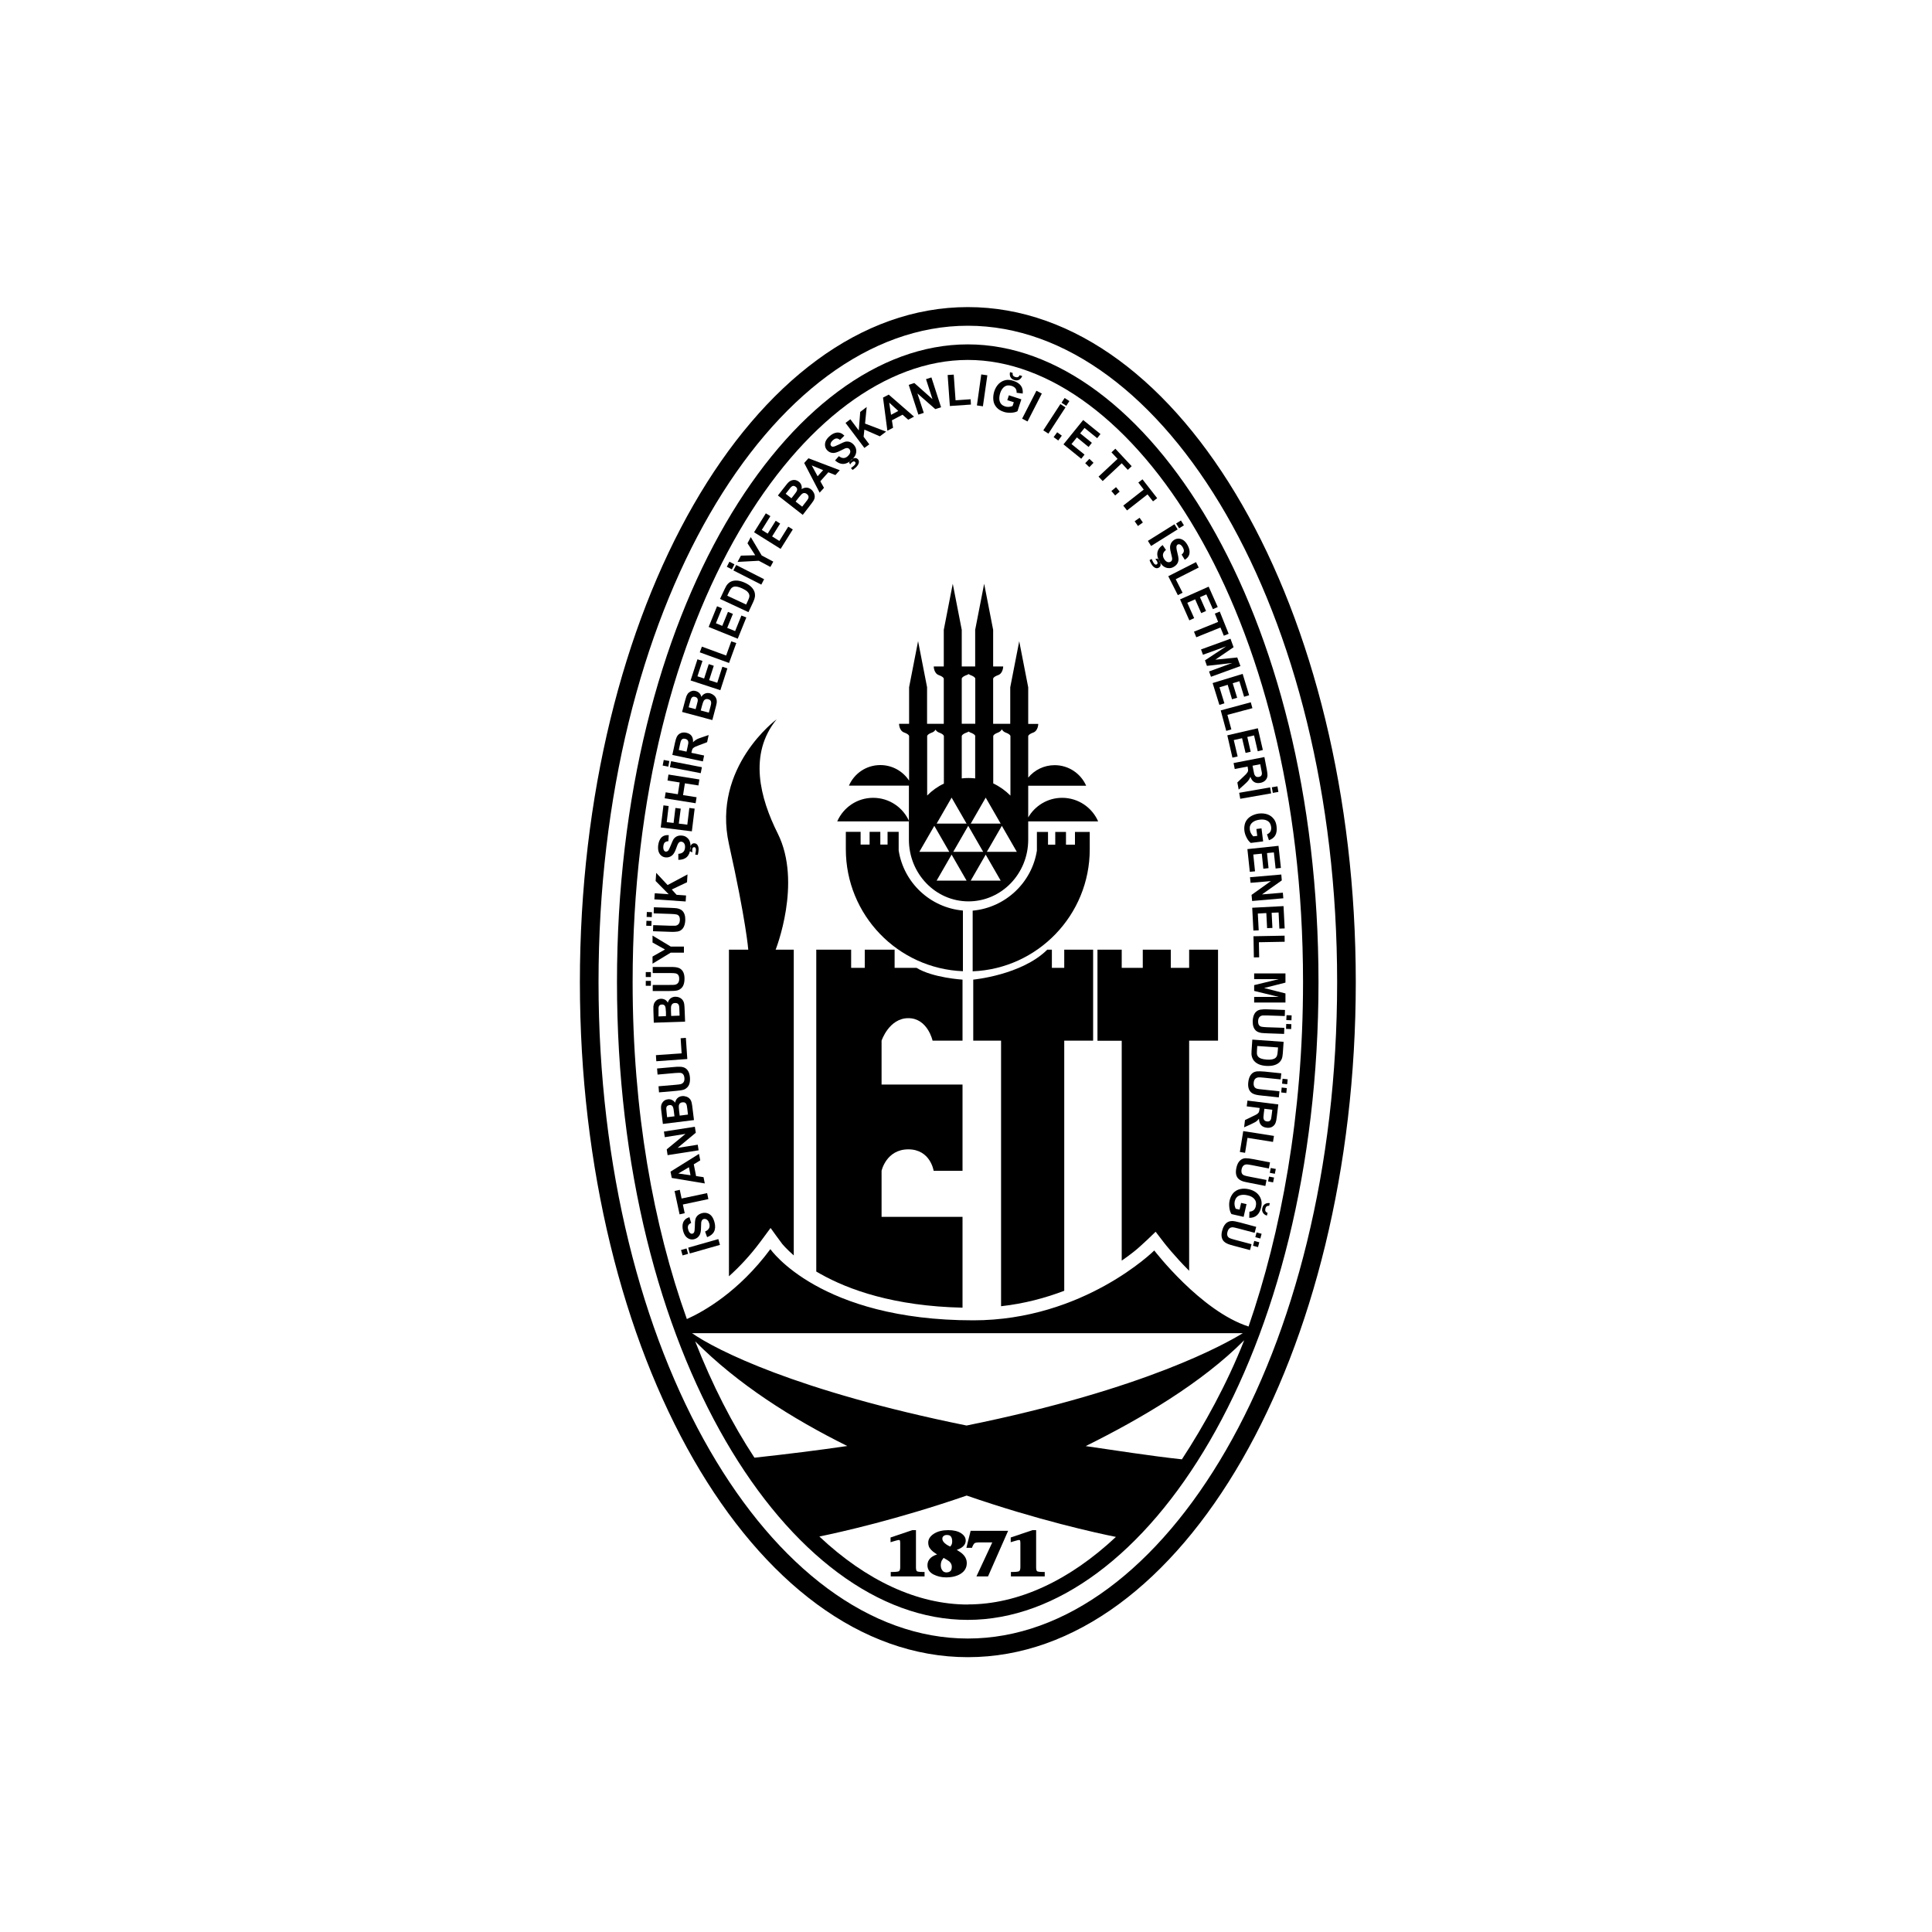 <svg xmlns="http://www.w3.org/2000/svg" id="katman_1" data-name="katman 1" viewBox="0 0 200 200"><defs><style>      .cls-1 {        fill: #000;        fill-rule: evenodd;        stroke-width: 0px;      }    </style></defs><path class="cls-1" d="M74.53,128.87l-3.12.89-.17-.6,3.12-.89.17.6h0ZM71.23,129.8l-.57.16-.16-.56.57-.16.16.56h0Z"></path><path class="cls-1" d="M73.2,128.07l-.21-.58c.39-.17.53-.44.44-.81-.04-.15-.1-.28-.19-.37-.11-.11-.24-.15-.39-.12-.15.04-.23.16-.26.36,0,.08-.01.25-.02.52,0,.35-.05.6-.14.77-.13.23-.31.37-.56.44-.17.04-.34.04-.5-.02-.16-.06-.29-.16-.4-.29-.11-.15-.2-.33-.26-.57-.08-.33-.08-.62.01-.85.11-.27.32-.45.65-.55l.18.6c-.16.07-.26.16-.31.27-.04.1-.05.24,0,.4.04.18.12.31.22.39.06.05.14.07.22.05.07-.02.13-.06.17-.14.05-.09.07-.3.08-.62,0-.36.02-.6.05-.71.09-.34.33-.56.71-.66.19-.05.38-.04.56.02.18.06.32.17.44.32.12.16.21.37.28.63.19.75-.07,1.26-.77,1.52h0Z"></path><polygon class="cls-1" points="73.33 124.13 70.69 124.69 70.88 125.59 70.35 125.71 69.83 123.29 70.37 123.17 70.56 124.07 73.2 123.51 73.33 124.13 73.33 124.13"></polygon><path class="cls-1" d="M72.36,119.45l.13.67-.67.41.24,1.22.77.11.13.65-3.42-.57-.13-.65,2.95-1.84h0ZM71.32,120.83l-1.1.65,1.26.18-.16-.83h0Z"></path><polygon class="cls-1" points="72.32 119.08 69.11 119.58 69.02 118.98 70.96 117.38 68.82 117.72 68.73 117.14 71.93 116.64 72.03 117.26 70.14 118.83 72.23 118.5 72.32 119.08 72.32 119.08"></polygon><path class="cls-1" d="M68.62,116.34l-.15-1.24c-.03-.22-.04-.37-.04-.45,0-.17.03-.32.1-.44.13-.24.33-.38.61-.41.15-.02.3,0,.43.07.13.06.24.16.32.28.03-.19.11-.34.23-.46.12-.12.28-.2.48-.22.15-.02.29,0,.44.05.15.05.27.12.36.23.1.1.16.24.2.4.03.13.07.38.11.75l.13,1.05-3.22.4h0ZM69.08,115.65l.74-.09-.05-.41c-.03-.24-.05-.39-.07-.45-.06-.23-.19-.33-.41-.3-.21.03-.32.15-.32.36,0,.06.02.24.05.54l.04.36h0ZM70.36,115.49l.86-.11-.07-.58c-.03-.22-.05-.36-.07-.43-.07-.2-.22-.29-.44-.26-.2.02-.32.13-.36.31-.02.09-.01.28.02.56l.06.5h0Z"></path><path class="cls-1" d="M68.22,113.08l-.05-.63,1.75-.15c.28-.02.46-.05.54-.07.29-.08.42-.3.39-.64-.03-.33-.18-.51-.44-.53-.11,0-.3,0-.55.02l-1.79.16-.05-.63,1.7-.15c.31-.03.53-.04.64-.03.26,0,.46.06.61.16.26.18.41.49.45.93.04.49-.06.85-.3,1.07-.11.1-.22.17-.34.21-.18.06-.45.1-.82.13l-1.72.15h0Z"></path><polygon class="cls-1" points="71.15 109.63 67.94 109.86 67.9 109.23 70.56 109.04 70.46 107.48 71 107.44 71.15 109.63 71.15 109.63"></polygon><path class="cls-1" d="M67.68,105.87l-.04-1.24c0-.22,0-.37,0-.45.02-.17.06-.32.14-.43.15-.23.36-.35.64-.36.15,0,.29.03.42.1.13.07.23.18.29.31.05-.18.14-.33.27-.44.14-.11.3-.17.49-.18.15,0,.29.02.43.08.14.06.26.15.34.26.09.11.14.25.17.42.02.13.04.38.05.76l.04,1.06-3.24.11h0ZM68.19,105.22l.75-.03v-.41c-.02-.24-.03-.4-.04-.46-.04-.23-.16-.34-.38-.33-.21,0-.33.12-.35.33,0,.06,0,.24,0,.54v.36h.01ZM69.48,105.17l.87-.03-.02-.58c0-.22-.02-.36-.03-.43-.05-.21-.19-.31-.42-.3-.2,0-.33.1-.39.28-.03.09-.04.27-.03.56l.02.51h0Z"></path><path class="cls-1" d="M67.57,102.59v-.63h1.76c.28,0,.46,0,.54-.02.29-.06.44-.26.44-.61s-.13-.52-.39-.57c-.11-.02-.29-.03-.55-.03h-1.8v-.63h1.7c.31,0,.53,0,.64.02.26.03.45.1.59.22.24.2.36.52.36.97,0,.49-.13.84-.39,1.04-.11.09-.23.15-.36.18-.18.04-.46.06-.82.06h-1.73ZM67.38,102.05h-.53v-.51h.53v.51h0ZM67.38,101.14h-.53v-.51h.53v.51h0Z"></path><polygon class="cls-1" points="70.8 98.62 69.43 98.62 67.55 99.76 67.55 99.02 68.84 98.29 67.55 97.57 67.55 96.85 69.44 97.99 70.8 97.99 70.8 98.62 70.8 98.62"></polygon><path class="cls-1" d="M67.6,96.4l.02-.63,1.76.06c.28,0,.46,0,.54,0,.3-.05.45-.25.46-.59.01-.33-.11-.53-.37-.58-.11-.02-.29-.04-.55-.05l-1.79-.06.02-.63,1.7.06c.31.01.53.03.64.04.25.04.45.12.58.24.23.21.34.54.33.98-.02.49-.16.84-.42,1.03-.12.09-.24.14-.36.16-.19.03-.46.05-.83.03l-1.73-.06h0ZM67.43,95.85l-.53-.02.02-.51.53.02-.02.51h0ZM67.47,94.94l-.53-.02.02-.51.53.02-.02.51h0Z"></path><polygon class="cls-1" points="70.98 93.32 67.74 93.1 67.78 92.47 69.22 92.57 67.87 91.2 67.93 90.36 69.11 91.62 71.17 90.52 71.12 91.33 69.54 92.08 70.04 92.63 71.02 92.7 70.98 93.32 70.98 93.32"></polygon><path class="cls-1" d="M70.22,89.01v-.62c.42-.03.65-.23.69-.61.02-.16,0-.3-.05-.41-.07-.14-.18-.23-.33-.24-.15-.02-.27.07-.36.25-.03.07-.1.23-.19.49-.12.33-.25.55-.39.67-.2.17-.42.24-.68.22-.18-.02-.33-.08-.46-.19-.13-.11-.22-.25-.27-.41-.06-.18-.07-.38-.05-.62.04-.34.14-.61.3-.8.19-.22.46-.31.8-.29l-.04.63c-.17.01-.3.06-.38.14-.08.08-.12.21-.14.38-.02.18,0,.33.07.44.04.07.11.11.19.12.08,0,.14-.02.21-.07.08-.07.17-.26.29-.56.13-.34.23-.55.29-.65.2-.29.5-.42.89-.38.2.02.37.09.51.21.15.12.25.27.3.45.06.19.08.42.05.69-.08.77-.49,1.16-1.24,1.16h0ZM72.23,88.5l-.26-.03c.03-.14.05-.28.07-.4.02-.23-.03-.36-.17-.37-.12-.01-.19.07-.21.25,0,.09,0,.18.01.28l-.21-.08c-.03-.11-.04-.23-.02-.36.02-.14.06-.26.13-.35.09-.11.2-.16.34-.14.13.01.23.08.3.19.1.15.13.35.1.6-.02.18-.05.32-.08.41h0Z"></path><polygon class="cls-1" points="71.62 86.06 68.4 85.66 68.68 83.37 69.22 83.44 69.02 85.11 69.73 85.19 69.92 83.64 70.47 83.71 70.27 85.26 71.15 85.37 71.36 83.64 71.91 83.71 71.62 86.06 71.62 86.06"></polygon><polygon class="cls-1" points="72.01 83.15 68.81 82.64 68.91 82.02 70.17 82.22 70.36 81 69.1 80.8 69.2 80.18 72.4 80.69 72.3 81.31 70.9 81.09 70.71 82.31 72.11 82.53 72.01 83.15 72.01 83.15"></polygon><path class="cls-1" d="M72.54,80.04l-3.19-.62.12-.62,3.19.62-.12.62h0ZM69.18,79.36l-.58-.11.11-.58.58.11-.11.58h0Z"></path><path class="cls-1" d="M72.77,78.82l-3.17-.67.28-1.29c.06-.27.12-.46.18-.58.1-.2.25-.33.44-.4.16-.06.34-.07.53-.03.51.11.75.44.71.99.12-.13.27-.24.42-.32.09-.05.26-.11.5-.19l.7-.24-.16.74-.79.3c-.23.09-.36.14-.38.15-.17.07-.27.15-.33.23-.04.06-.07.16-.1.3l-.03.12,1.32.28-.13.62h0ZM71.07,77.81l.1-.46c.05-.23.07-.36.08-.39.02-.17-.02-.29-.1-.37-.05-.05-.13-.09-.22-.11-.22-.05-.37.03-.45.23-.02.04-.05.19-.11.45l-.1.48.81.17h0Z"></path><path class="cls-1" d="M70.61,73.69l.32-1.2c.06-.21.1-.35.13-.43.07-.16.15-.29.26-.37.21-.17.45-.23.71-.15.15.04.27.11.38.22.1.11.16.23.19.38.1-.16.23-.28.38-.34.16-.07.34-.08.53-.03.14.04.27.11.39.21.12.1.2.21.25.35.05.13.06.28.04.45-.02.13-.08.37-.18.74l-.27,1.02-3.13-.84h0ZM71.29,73.22l.72.19.11-.4c.06-.24.1-.38.11-.44.03-.23-.06-.37-.27-.43-.21-.06-.35.02-.43.21-.02.06-.07.23-.15.52l-.09.35h0ZM72.54,73.55l.84.22.15-.56c.06-.21.09-.35.09-.42.01-.22-.09-.35-.31-.41-.19-.05-.34,0-.45.15-.05.08-.12.25-.19.53l-.13.49h0Z"></path><polygon class="cls-1" points="74.57 71.45 71.49 70.44 72.2 68.25 72.72 68.42 72.2 70.01 72.89 70.24 73.37 68.75 73.89 68.92 73.41 70.41 74.25 70.68 74.78 69.02 75.3 69.19 74.57 71.45 74.57 71.45"></polygon><polygon class="cls-1" points="75.47 68.63 72.44 67.53 72.66 66.94 75.17 67.86 75.7 66.39 76.22 66.57 75.47 68.63 75.47 68.63"></polygon><polygon class="cls-1" points="76.37 66.12 73.36 64.9 74.23 62.76 74.74 62.97 74.11 64.52 74.77 64.79 75.36 63.34 75.87 63.55 75.28 65 76.1 65.33 76.75 63.72 77.26 63.92 76.37 66.12 76.37 66.12"></polygon><path class="cls-1" d="M74.53,62.01l.49-1.04c.11-.24.21-.41.31-.51.26-.29.61-.4,1.07-.35.22.03.46.1.74.23.5.23.82.54.96.92.05.15.07.32.05.51-.02.14-.07.32-.17.53l-.5,1.07-2.94-1.37h0ZM75.29,61.67l1.95.91.2-.43c.07-.16.12-.28.13-.36.04-.21-.04-.4-.23-.57-.11-.1-.28-.2-.51-.31-.39-.18-.7-.24-.91-.16-.1.04-.19.1-.26.2-.06.07-.14.22-.25.45l-.12.26h0Z"></path><path class="cls-1" d="M78.81,60.52l-2.89-1.47.29-.56,2.89,1.47-.29.56h0ZM75.76,58.94l-.52-.27.27-.52.52.27-.27.52h0Z"></path><polygon class="cls-1" points="79.75 58.69 78.55 58.05 76.35 58.17 76.7 57.52 78.18 57.48 77.38 56.24 77.72 55.6 78.85 57.5 80.05 58.14 79.75 58.69 79.75 58.69"></polygon><polygon class="cls-1" points="80.81 56.82 78.06 55.1 79.28 53.14 79.75 53.43 78.86 54.86 79.47 55.24 80.3 53.91 80.76 54.2 79.93 55.53 80.68 56 81.6 54.52 82.07 54.81 80.81 56.82 80.81 56.82"></polygon><path class="cls-1" d="M80.53,51.29l.77-.98c.13-.17.23-.29.29-.35.12-.12.25-.2.38-.24.26-.08.5-.03.72.14.12.09.21.21.26.35.05.14.06.28.03.43.16-.11.32-.16.49-.16.18,0,.34.06.49.18.12.09.21.21.28.34.07.14.1.28.1.42,0,.14-.05.28-.14.43-.07.11-.22.31-.45.61l-.65.84-2.56-2h0ZM81.34,51.12l.59.46.25-.32c.15-.19.24-.32.27-.37.12-.2.09-.37-.08-.5-.17-.13-.33-.12-.48.03-.04.04-.16.18-.34.42l-.22.28h0ZM82.36,51.92l.68.53.36-.46c.14-.17.22-.29.25-.35.1-.19.05-.36-.12-.5-.16-.12-.32-.14-.47-.04-.08.05-.2.19-.38.41l-.31.4h0Z"></path><path class="cls-1" d="M86.94,48.67l-.46.51-.73-.29-.83.93.38.68-.45.5-1.6-3.07.44-.49,3.25,1.24h0ZM85.21,48.67l-1.18-.49.61,1.12.57-.63h0Z"></path><path class="cls-1" d="M86.43,47.68l.41-.46c.33.26.64.26.92,0,.12-.11.2-.22.24-.34.05-.15.02-.28-.08-.4-.1-.11-.25-.13-.44-.06-.07.03-.23.11-.47.23-.31.16-.56.24-.74.24-.26,0-.48-.1-.65-.29-.12-.13-.19-.28-.21-.45-.02-.17,0-.33.07-.49.08-.17.2-.33.38-.49.25-.23.51-.36.76-.39.29-.03.55.07.79.32l-.45.44c-.14-.11-.26-.16-.38-.15-.11,0-.23.07-.36.18-.14.12-.22.25-.24.37-.02.08,0,.15.06.22.05.06.12.09.2.08.1,0,.3-.08.59-.22.32-.16.54-.26.65-.29.35-.08.65.03.91.32.13.15.21.31.24.5.03.19,0,.36-.07.54-.08.18-.22.36-.42.54-.58.52-1.14.53-1.7.03h0ZM88.26,48.65l-.17-.19c.12-.09.22-.17.31-.25.17-.16.21-.29.12-.39-.08-.09-.19-.08-.33.04-.07.06-.13.13-.18.22l-.11-.2c.06-.1.13-.2.23-.28.11-.1.22-.16.33-.18.14-.02.25.02.35.12.09.1.12.21.1.34-.03.17-.14.35-.33.52-.14.12-.25.21-.33.25h0Z"></path><polygon class="cls-1" points="89.48 46.37 87.53 43.78 88.03 43.4 88.9 44.56 89.05 42.64 89.72 42.13 89.55 43.85 91.73 44.68 91.08 45.17 89.48 44.47 89.4 45.21 89.99 46 89.48 46.37 89.48 46.37"></polygon><path class="cls-1" d="M94.62,43.13l-.6.32-.59-.52-1.1.58.12.77-.59.31-.45-3.43.59-.31,2.62,2.28h0ZM92.99,42.54l-.94-.86.19,1.26.75-.4h0Z"></path><polygon class="cls-1" points="95.07 42.92 94.07 39.84 94.65 39.65 96.53 41.32 95.86 39.25 96.42 39.07 97.42 42.16 96.82 42.35 94.97 40.73 95.63 42.74 95.07 42.92 95.07 42.92"></polygon><polygon class="cls-1" points="98.33 42.03 98.1 38.82 98.73 38.78 98.92 41.44 100.48 41.33 100.51 41.88 98.33 42.03 98.33 42.03"></polygon><polygon class="cls-1" points="101.13 41.97 101.58 38.76 102.21 38.85 101.75 42.06 101.13 41.97 101.13 41.97"></polygon><path class="cls-1" d="M104.27,41.44l.17-.52,1.29.42-.4,1.23c-.19.1-.43.15-.71.16-.26,0-.5-.02-.72-.1-.3-.1-.54-.24-.72-.44-.2-.22-.32-.47-.35-.78-.03-.29,0-.58.09-.88.1-.31.25-.57.45-.78.22-.22.47-.35.77-.41.22-.04.48-.01.76.08.71.23,1.04.67.97,1.32l-.63-.08c.02-.36-.15-.59-.51-.71-.29-.09-.54-.07-.75.08-.19.13-.34.36-.44.66-.1.32-.12.59-.06.83.08.27.26.45.55.55.25.08.51.07.79-.04l.13-.39-.69-.22h0ZM105.54,38.84l.28.09c-.08.18-.19.31-.34.39-.15.07-.31.08-.49.02-.18-.06-.31-.16-.39-.31-.07-.15-.09-.32-.04-.51l.28.09c-.05.21.04.35.26.42.22.07.37,0,.45-.19h0Z"></path><polygon class="cls-1" points="105.81 43.34 107.29 40.45 107.85 40.74 106.37 43.63 105.81 43.34 105.81 43.34"></polygon><path class="cls-1" d="M108,44.55l1.77-2.72.53.34-1.77,2.72-.53-.34h0ZM109.89,41.69l.32-.49.49.32-.32.49-.49-.32h0Z"></path><polygon class="cls-1" points="109.07 45.25 109.44 44.75 109.92 45.1 109.55 45.6 109.07 45.25 109.07 45.25"></polygon><polygon class="cls-1" points="110.09 46 112.13 43.48 113.92 44.93 113.58 45.36 112.27 44.3 111.82 44.86 113.03 45.84 112.69 46.27 111.48 45.28 110.92 45.97 112.27 47.06 111.93 47.49 110.09 46 110.09 46"></polygon><polygon class="cls-1" points="112.34 47.95 112.77 47.5 113.2 47.91 112.77 48.36 112.34 47.95 112.34 47.95"></polygon><polygon class="cls-1" points="113.72 49.34 115.69 47.5 115.06 46.83 115.46 46.45 117.15 48.26 116.75 48.64 116.12 47.96 114.15 49.8 113.72 49.34 113.72 49.34"></polygon><polygon class="cls-1" points="115.05 50.83 115.53 50.43 115.91 50.89 115.44 51.29 115.05 50.83 115.05 50.83"></polygon><polygon class="cls-1" points="116.28 52.34 118.4 50.68 117.84 49.95 118.27 49.62 119.79 51.57 119.36 51.9 118.79 51.18 116.67 52.84 116.28 52.34 116.28 52.34"></polygon><polygon class="cls-1" points="117.46 53.96 117.97 53.6 118.31 54.09 117.8 54.45 117.46 53.96 117.46 53.96"></polygon><path class="cls-1" d="M118.83,55.99l2.75-1.72.33.53-2.75,1.72-.33-.53h0ZM121.75,54.19l.5-.31.31.5-.5.31-.31-.5h0Z"></path><path class="cls-1" d="M120.35,56.42l.35.51c-.33.26-.4.56-.21.9.08.14.17.24.28.31.14.08.27.08.41.01.13-.07.19-.21.15-.42-.01-.07-.05-.24-.12-.51-.09-.34-.11-.6-.06-.78.06-.25.21-.44.43-.57.15-.09.32-.12.49-.11.17.02.32.08.46.18.15.11.28.27.4.48.17.3.24.58.21.83-.03.29-.2.52-.49.7l-.33-.54c.14-.11.21-.22.23-.34.02-.11-.02-.24-.1-.39-.09-.16-.19-.27-.31-.32-.08-.03-.15-.03-.22.01-.07.04-.11.1-.13.18-.02.1,0,.31.08.62.09.35.13.58.13.7,0,.36-.17.63-.51.82-.17.1-.35.14-.54.12-.19-.01-.36-.08-.51-.19-.16-.12-.3-.3-.43-.54-.37-.68-.26-1.23.35-1.66h0ZM118.99,57.99l.23-.13c.06.14.11.26.17.36.11.2.23.27.35.21.11-.06.12-.17.03-.33-.04-.08-.1-.15-.17-.22l.22-.06c.09.08.16.17.23.28.07.13.1.25.1.36,0,.14-.08.24-.2.31-.11.06-.23.07-.35.02-.16-.07-.31-.21-.43-.44-.09-.16-.15-.29-.17-.38h0Z"></path><polygon class="cls-1" points="120.94 59.65 123.81 58.19 124.09 58.75 121.71 59.96 122.42 61.36 121.93 61.61 120.94 59.65 120.94 59.65"></polygon><polygon class="cls-1" points="122.16 62.05 125.12 60.73 126.06 62.84 125.56 63.06 124.88 61.53 124.22 61.82 124.85 63.25 124.35 63.47 123.72 62.04 122.91 62.4 123.62 63.99 123.12 64.22 122.16 62.05 122.16 62.05"></polygon><polygon class="cls-1" points="123.6 65.39 126.1 64.38 125.76 63.52 126.27 63.31 127.19 65.61 126.69 65.81 126.34 64.96 123.84 65.97 123.6 65.39 123.6 65.39"></polygon><polygon class="cls-1" points="124.33 67.23 127.38 66.12 127.7 67 125.81 68.29 128.08 68.06 128.41 68.95 125.36 70.06 125.16 69.51 127.56 68.63 124.94 68.93 124.74 68.36 126.93 66.91 124.53 67.78 124.33 67.23 124.33 67.23"></polygon><polygon class="cls-1" points="125.53 70.71 128.64 69.76 129.31 71.97 128.79 72.13 128.3 70.52 127.61 70.73 128.07 72.23 127.54 72.39 127.09 70.89 126.24 71.15 126.75 72.81 126.23 72.97 125.53 70.71 125.53 70.71"></polygon><polygon class="cls-1" points="126.37 73.54 129.48 72.7 129.65 73.31 127.06 74 127.47 75.51 126.94 75.66 126.37 73.54 126.37 73.54"></polygon><polygon class="cls-1" points="127.05 76.12 130.21 75.39 130.73 77.64 130.2 77.77 129.82 76.13 129.12 76.29 129.47 77.82 128.94 77.94 128.58 76.42 127.72 76.61 128.12 78.31 127.58 78.43 127.05 76.12 127.05 76.12"></polygon><path class="cls-1" d="M127.7,78.99l3.19-.62.25,1.3c.05.27.07.47.07.6-.01.22-.1.4-.25.54-.13.12-.29.19-.48.23-.51.1-.86-.11-1.04-.63-.06.17-.15.32-.27.46-.07.08-.2.21-.39.38l-.55.49-.14-.74.61-.58c.18-.17.28-.27.29-.28.12-.13.19-.25.21-.34.01-.07,0-.18-.03-.32l-.02-.13-1.33.26-.12-.62h0ZM129.66,79.25l.09.46c.04.23.07.36.08.39.05.16.13.26.23.31.07.03.16.03.25.02.22-.04.33-.17.32-.39,0-.05-.03-.2-.08-.45l-.09-.48-.81.16h0Z"></path><path class="cls-1" d="M128.28,82.07l3.2-.56.11.62-3.2.56-.11-.62h0ZM131.66,81.5l.58-.1.1.58-.58.1-.1-.58h0Z"></path><path class="cls-1" d="M130.05,85.82l.54-.07.17,1.35-1.28.16c-.17-.13-.32-.32-.44-.57-.12-.23-.19-.46-.22-.69-.04-.31,0-.59.09-.84.11-.27.3-.49.56-.65.25-.15.53-.25.83-.29.33-.04.63-.01.9.08.29.1.52.28.7.53.13.19.22.43.25.72.09.75-.17,1.22-.79,1.43l-.2-.61c.33-.14.47-.39.43-.76-.04-.3-.17-.52-.39-.64-.2-.12-.47-.16-.79-.12-.33.04-.59.14-.77.3-.21.18-.3.43-.26.73.03.26.15.49.36.7l.41-.05-.09-.71h0Z"></path><polygon class="cls-1" points="129.13 87.9 132.35 87.56 132.6 89.85 132.05 89.91 131.87 88.24 131.16 88.31 131.32 89.87 130.78 89.93 130.62 88.37 129.74 88.46 129.92 90.2 129.38 90.25 129.13 87.9 129.13 87.9"></polygon><polygon class="cls-1" points="129.4 90.81 132.64 90.53 132.69 91.14 130.64 92.59 132.8 92.41 132.85 92.99 129.62 93.27 129.56 92.64 131.56 91.21 129.46 91.39 129.4 90.81 129.4 90.81"></polygon><polygon class="cls-1" points="129.63 93.97 132.87 93.8 132.99 96.11 132.44 96.13 132.36 94.46 131.64 94.49 131.72 96.06 131.17 96.08 131.09 94.52 130.21 94.57 130.3 96.31 129.75 96.33 129.63 93.97 129.63 93.97"></polygon><polygon class="cls-1" points="129.76 96.92 132.98 96.86 132.99 97.49 130.32 97.54 130.35 99.1 129.8 99.11 129.76 96.92 129.76 96.92"></polygon><polygon class="cls-1" points="129.83 100.77 133.07 100.77 133.07 101.72 130.86 102.28 133.07 102.84 133.07 103.78 129.83 103.78 129.83 103.2 132.38 103.2 129.83 102.58 129.83 101.98 132.38 101.36 129.83 101.36 129.83 100.77 129.83 100.77"></polygon><path class="cls-1" d="M133.02,104.55l-.02.63-1.76-.06c-.28,0-.46,0-.54,0-.3.05-.45.25-.46.59-.01.33.11.53.37.58.11.02.29.04.55.05l1.79.06-.02.63-1.7-.06c-.31-.01-.53-.03-.64-.04-.25-.04-.45-.12-.58-.24-.23-.21-.34-.54-.33-.98.02-.49.16-.84.42-1.03.12-.09.24-.14.36-.16.19-.03.46-.05.83-.03l1.73.06h0ZM133.18,105.09l.53.02-.02.51-.53-.02.02-.51h0ZM133.15,106l.53.02-.02.51-.53-.02.02-.51h0Z"></path><path class="cls-1" d="M132.88,107.84l-.08,1.15c-.02.26-.05.46-.1.59-.14.36-.43.6-.88.71-.21.05-.47.07-.77.05-.55-.04-.96-.21-1.23-.52-.1-.12-.18-.27-.23-.46-.04-.14-.05-.33-.03-.56l.08-1.18,3.24.23h0ZM132.29,108.43l-2.14-.15-.03.47c-.01.17-.01.3,0,.38.04.21.18.36.42.45.14.05.34.09.59.11.43.03.74-.03.91-.18.08-.07.14-.16.17-.28.03-.09.05-.26.07-.51l.02-.28h0Z"></path><path class="cls-1" d="M132.64,111.11l-.07.63-1.75-.18c-.28-.03-.46-.04-.54-.03-.3.03-.47.21-.5.56-.03.33.08.53.33.61.11.03.29.06.55.08l1.79.19-.07.63-1.7-.18c-.31-.03-.52-.06-.64-.09-.25-.06-.44-.15-.56-.28-.22-.23-.31-.56-.26-1,.05-.49.22-.82.49-1,.12-.08.25-.12.38-.14.19-.02.46-.01.83.02l1.72.18h0ZM132.77,111.67l.53.06-.05.51-.53-.06.05-.51h0ZM132.68,112.58l.53.06-.05.51-.53-.06.05-.51h0Z"></path><path class="cls-1" d="M129.11,113.93l3.22.4-.16,1.31c-.03.27-.07.47-.12.59-.08.21-.22.35-.4.44-.16.07-.33.1-.52.07-.52-.06-.78-.37-.8-.93-.11.14-.24.26-.39.35-.09.05-.25.13-.48.24l-.67.3.09-.75.76-.37c.23-.11.35-.17.37-.18.16-.09.26-.18.3-.26.03-.06.06-.17.07-.31l.02-.13-1.34-.17.08-.62h0ZM130.89,114.78l-.06.46c-.03.23-.04.36-.04.4,0,.17.04.29.13.36.06.05.14.08.23.09.22.03.37-.06.43-.27.01-.04.04-.2.07-.45l.06-.49-.82-.1h0Z"></path><polygon class="cls-1" points="128.7 117.09 131.88 117.59 131.78 118.21 129.14 117.79 128.89 119.34 128.35 119.25 128.7 117.09 128.7 117.09"></polygon><path class="cls-1" d="M131.47,120.34l-.12.62-1.73-.34c-.28-.05-.46-.08-.54-.08-.3,0-.48.17-.55.51-.06.33.03.54.28.63.11.04.28.08.54.13l1.76.34-.12.62-1.67-.33c-.31-.06-.52-.11-.63-.14-.24-.08-.42-.19-.54-.33-.2-.24-.26-.58-.17-1.02.09-.48.29-.8.58-.95.13-.07.26-.1.39-.1.19,0,.46.03.82.1l1.7.33h0ZM131.55,120.91l.52.1-.1.5-.52-.1.1-.5h0ZM131.37,121.8l.52.1-.1.5-.52-.1.1-.5h0Z"></path><path class="cls-1" d="M128.51,124.53l.53.12-.3,1.32-1.26-.29c-.12-.18-.19-.41-.22-.69-.03-.26-.02-.5.03-.72.07-.3.2-.56.37-.76.2-.22.45-.36.74-.42.28-.06.58-.05.88.02.32.07.59.2.81.38.23.2.39.44.47.74.06.22.06.47-.01.76-.17.73-.58,1.09-1.23,1.08l.02-.64c.36-.02.58-.2.66-.57.07-.3.02-.54-.15-.74-.15-.18-.38-.31-.7-.38-.33-.08-.6-.07-.83.01-.26.1-.43.3-.5.6-.06.26-.02.52.1.78l.4.09.16-.7h0ZM131.22,125.56l-.07.28c-.19-.06-.33-.16-.41-.3-.09-.14-.11-.3-.06-.49.04-.19.13-.32.27-.41.14-.09.31-.12.5-.09l-.07.28c-.21-.03-.34.07-.39.29-.05.22.02.37.23.43h0Z"></path><path class="cls-1" d="M130.04,127.01l-.16.61-1.7-.45c-.27-.07-.45-.11-.53-.12-.3-.02-.49.14-.58.47-.09.32,0,.54.23.65.1.05.28.1.53.17l1.73.46-.16.61-1.65-.44c-.3-.08-.51-.14-.62-.19-.24-.1-.41-.22-.51-.36-.18-.26-.22-.6-.1-1.03.13-.48.34-.78.64-.91.13-.06.26-.08.39-.08.19,0,.46.06.81.15l1.67.45h0ZM130.08,127.58l.52.14-.13.49-.52-.14.13-.49h0ZM129.84,128.46l.52.14-.13.5-.52-.14.13-.5h0Z"></path><g><path class="cls-1" d="M100.19,33.72c20.29,0,38.23,29.35,38.23,67.95s-17.94,67.95-38.23,67.95-38.23-29.35-38.23-67.95,17.94-67.95,38.23-67.95h0ZM60.03,101.67c0-38.59,17.98-69.88,40.16-69.88s40.16,31.28,40.16,69.88-17.98,69.88-40.16,69.88-40.16-31.28-40.16-69.88h0Z"></path><path class="cls-1" d="M101.78,88.18h-3.1l1.55-2.69,1.55,2.69h0ZM99.68,100.54c-6.74-.27-12.12-5.82-12.12-12.63v-1.8h1.53v1.32h.93v-1.32h1.11v1.32h.75v-1.32h1.15v1.93c.52,3.33,3.26,5.92,6.65,6.22v6.27h0ZM86.67,85.03c.63-1.44,2.05-2.44,3.72-2.44s3.1,1,3.73,2.44h-7.45ZM87.88,81.33c.55-1.26,1.79-2.13,3.25-2.13,1.25,0,2.34.64,2.98,1.61v-4.6s.02-.19-.51-.38c-.53-.19-.53-.9-.53-.9h1.04v-3.79s.93-4.77.93-4.77l.93,4.77v3.79h.69s1.04,0,1.04,0v-4.66s.02-.19-.51-.38c-.53-.19-.53-.9-.53-.9h1.04v-3.79s.93-4.77.93-4.77l.93,4.77v3.79h1.39v-3.79s.93-4.77.93-4.77l.93,4.77v3.79h1.04s0,.71-.53.9c-.53.19-.51.38-.51.38v4.66s1.04,0,1.04,0h.73s0-3.78,0-3.78l.93-4.77.93,4.77v3.79h1.04s0,.71-.53.9c-.53.19-.51.38-.51.38v4.28c.65-.79,1.63-1.29,2.74-1.29,1.46,0,2.71.88,3.26,2.13h-6v3.28c.7-1.21,2.01-2.03,3.51-2.03,1.67,0,3.1,1,3.73,2.44h-7.24v1.89c0,3.53-2.77,6.39-6.18,6.39s-6.17-2.86-6.17-6.39v-5.59h-6.23ZM103.59,91.16l-1.55-2.69-1.55,2.69h3.1ZM100.06,91.16l-1.55-2.69-1.55,2.69h3.1ZM103.59,85.26l-1.55-2.69-1.55,2.69h3.1ZM105.26,88.18l-1.55-2.69-1.55,2.69h3.1ZM98.27,88.18l-1.55-2.69-1.55,2.69h3.1ZM100.06,85.26l-1.55-2.69-1.55,2.69h3.1ZM99.92,74.92h1.04v-4.66s.02-.19-.51-.38c-.07-.03-.13-.06-.19-.1-.05.04-.11.08-.19.1-.53.19-.51.38-.51.38v4.66s.35,0,.35,0h0ZM100.96,76.21s.02-.19-.51-.38c-.07-.03-.13-.06-.19-.1-.05.04-.11.08-.19.1-.53.19-.51.38-.51.38v4.37c.23-.03.47-.04.71-.04.23,0,.45.01.68.04v-4.36h0ZM96.85,75.53c-.08.12-.19.24-.36.3-.53.19-.51.38-.51.38v6.14c.5-.51,1.09-.93,1.73-1.23v-4.91s.02-.19-.51-.38c-.16-.06-.28-.17-.35-.29h0ZM104.6,76.21s.02-.19-.51-.38c-.18-.07-.3-.19-.38-.33-.08.14-.2.26-.38.33-.53.19-.51.38-.51.38v4.89c.66.31,1.26.74,1.78,1.26v-6.14h0ZM100.69,100.54v-6.27c3.39-.31,6.13-2.9,6.65-6.22v-1.93h1.15v1.32h.75v-1.32h1.11v1.32h.93v-1.32h1.53v1.8c0,6.8-5.38,12.36-12.12,12.63h0Z"></path><path class="cls-1" d="M113.61,98.31h2.51v1.88h2.18v-1.88h2.9v1.88h1.9v-1.88h2.99v9.42h-2.99v23.82c-1.53-1.53-2.55-2.84-2.58-2.88l-.89-1.16s-1.46,1.44-2.25,2.06c-.35.28-.77.59-1.26.93v-22.76h-2.51v-9.42h0ZM100.75,101.41s5.02-.47,7.66-3.1h.48v1.88h1.28v-1.88h2.99v9.42h-2.99v25.89c-1.91.73-4.11,1.33-6.54,1.6v-27.49h-2.88v-6.32h0ZM84.5,98.31h3.61v1.88h1.41v-1.88h3.09v1.88h2.27c1.68,1.04,4.76,1.22,4.76,1.22v6.32h-3.1s-.51-2.33-2.51-2.33-2.77,2.33-2.77,2.33v4.54h8.38v8.93h-2.99s-.33-2.22-2.62-2.22-2.77,2.22-2.77,2.22v4.77h8.38v9.4c-7.12-.16-11.81-1.86-14.72-3.5l-.42-.24v-33.31h0ZM80.29,98.31h1.88v31.65s-.48-.44-.48-.44c-.32-.3-.55-.56-.7-.73-.12-.14-1.22-1.67-1.22-1.67l-1.05,1.42c-1.08,1.45-2.2,2.63-3.26,3.58v-33.81h2s-.22-2.95-2-10.93c-1.77-7.98,4.94-12.92,4.94-12.92-2.95,3.61-1.71,8.18.11,11.82,2.55,5.1-.22,12.04-.22,12.04h0Z"></path><path class="cls-1" d="M93.07,162.64c.06-.05.12-.16.12-.41v-2.52c0-.16-.03-.24-.05-.27,0,0-.05-.02-.09-.02-.03,0-.11.01-.25.05-.09.02-.2.05-.35.1l-.26.08v-.49l2.25-.76h.38v3.87c0,.23.05.34.1.38.03.03.19.08.6.08h.19v.46h-3.5v-.46h.19c.43,0,.62-.05.68-.09h0Z"></path><path class="cls-1" d="M98.57,159.55c0-.22-.05-.38-.14-.5-.07-.09-.19-.15-.41-.15-.15,0-.26.04-.34.11-.09.07-.13.16-.13.28,0,.19.12.38.4.58.13.09.27.17.42.23.06-.07.1-.13.12-.17.05-.09.08-.21.08-.37h0ZM98.01,162.77c.14,0,.25-.04.36-.12.09-.07.16-.21.16-.46,0-.22-.09-.4-.27-.56-.1-.08-.29-.2-.58-.36-.09.12-.15.21-.19.28-.06.13-.1.29-.1.48,0,.17.03.31.1.44.11.22.28.31.52.31h0ZM99.04,160.44c.28.17.49.31.62.44.28.27.42.58.42.93,0,.46-.2.83-.62,1.1-.41.26-.92.38-1.53.38-.46,0-.89-.1-1.29-.3-.42-.22-.63-.54-.63-.95,0-.38.17-.68.52-.91.13-.08.29-.16.48-.22l-.15-.09c-.2-.13-.35-.25-.46-.37-.12-.13-.21-.26-.25-.38-.04-.12-.06-.24-.06-.37,0-.37.2-.68.59-.93.39-.25.89-.37,1.48-.37.55,0,.99.1,1.32.31.32.21.49.46.49.77,0,.31-.17.57-.5.77-.12.07-.26.14-.42.19h0Z"></path><path class="cls-1" d="M102.72,159.67h-1.35c-.25,0-.39.03-.46.07-.06.03-.15.14-.25.38l-.04.11h-.58l.44-1.76h3.88l-2.08,4.72h-1.2l1.64-3.52h0Z"></path><path class="cls-1" d="M105.51,162.64c.06-.05.12-.16.12-.41v-2.52c0-.16-.03-.24-.05-.27,0,0-.05-.02-.09-.02-.03,0-.11.01-.25.05-.09.02-.2.05-.35.1l-.26.08v-.49l2.25-.76h.38v3.87c0,.23.05.34.1.38.03.03.19.08.6.08h.19v.46h-3.5v-.46h.19c.43,0,.62-.05.68-.09h0Z"></path><path class="cls-1" d="M71.1,136.55c1.74-.78,5.36-2.81,8.65-7.24,0,0,5.09,7.37,21,7.37,11.45,0,18.74-7.23,18.74-7.23,0,0,4.81,6.28,9.76,7.87,3.36-9.72,5.64-21.87,5.64-35.65,0-38.59-17.85-64.41-34.7-64.41s-34.7,25.82-34.7,64.41c0,13.33,2.13,25.13,5.61,34.87h0ZM136.49,101.67c0,38.6-17.89,66.02-36.31,66.02s-36.31-27.42-36.31-66.02,17.89-66.02,36.31-66.02,36.31,27.42,36.31,66.02h0ZM71.64,138.01c2.44,1.71,10.76,5.98,28.42,9.56,18.63-3.78,26.87-8.51,28.6-9.56h-57.03ZM128.8,138.74c-1.77,4.51-4.17,8.84-6.45,12.33-3.4-.37-6.95-.94-9.96-1.37,5.75-2.85,12.03-6.55,16.41-10.96h0ZM71.97,138.87c1.77,4.51,3.84,8.55,6.13,12.03,3.4-.37,6.6-.77,9.61-1.21-5.75-2.85-11.36-6.42-15.73-10.82h0ZM100.19,166.09c5.2,0,10.49-2.46,15.33-6.99-2-.4-8.1-1.74-15.45-4.28-7.12,2.46-13.06,3.79-15.25,4.24,4.85,4.56,10.16,7.04,15.37,7.04h0Z"></path></g></svg>